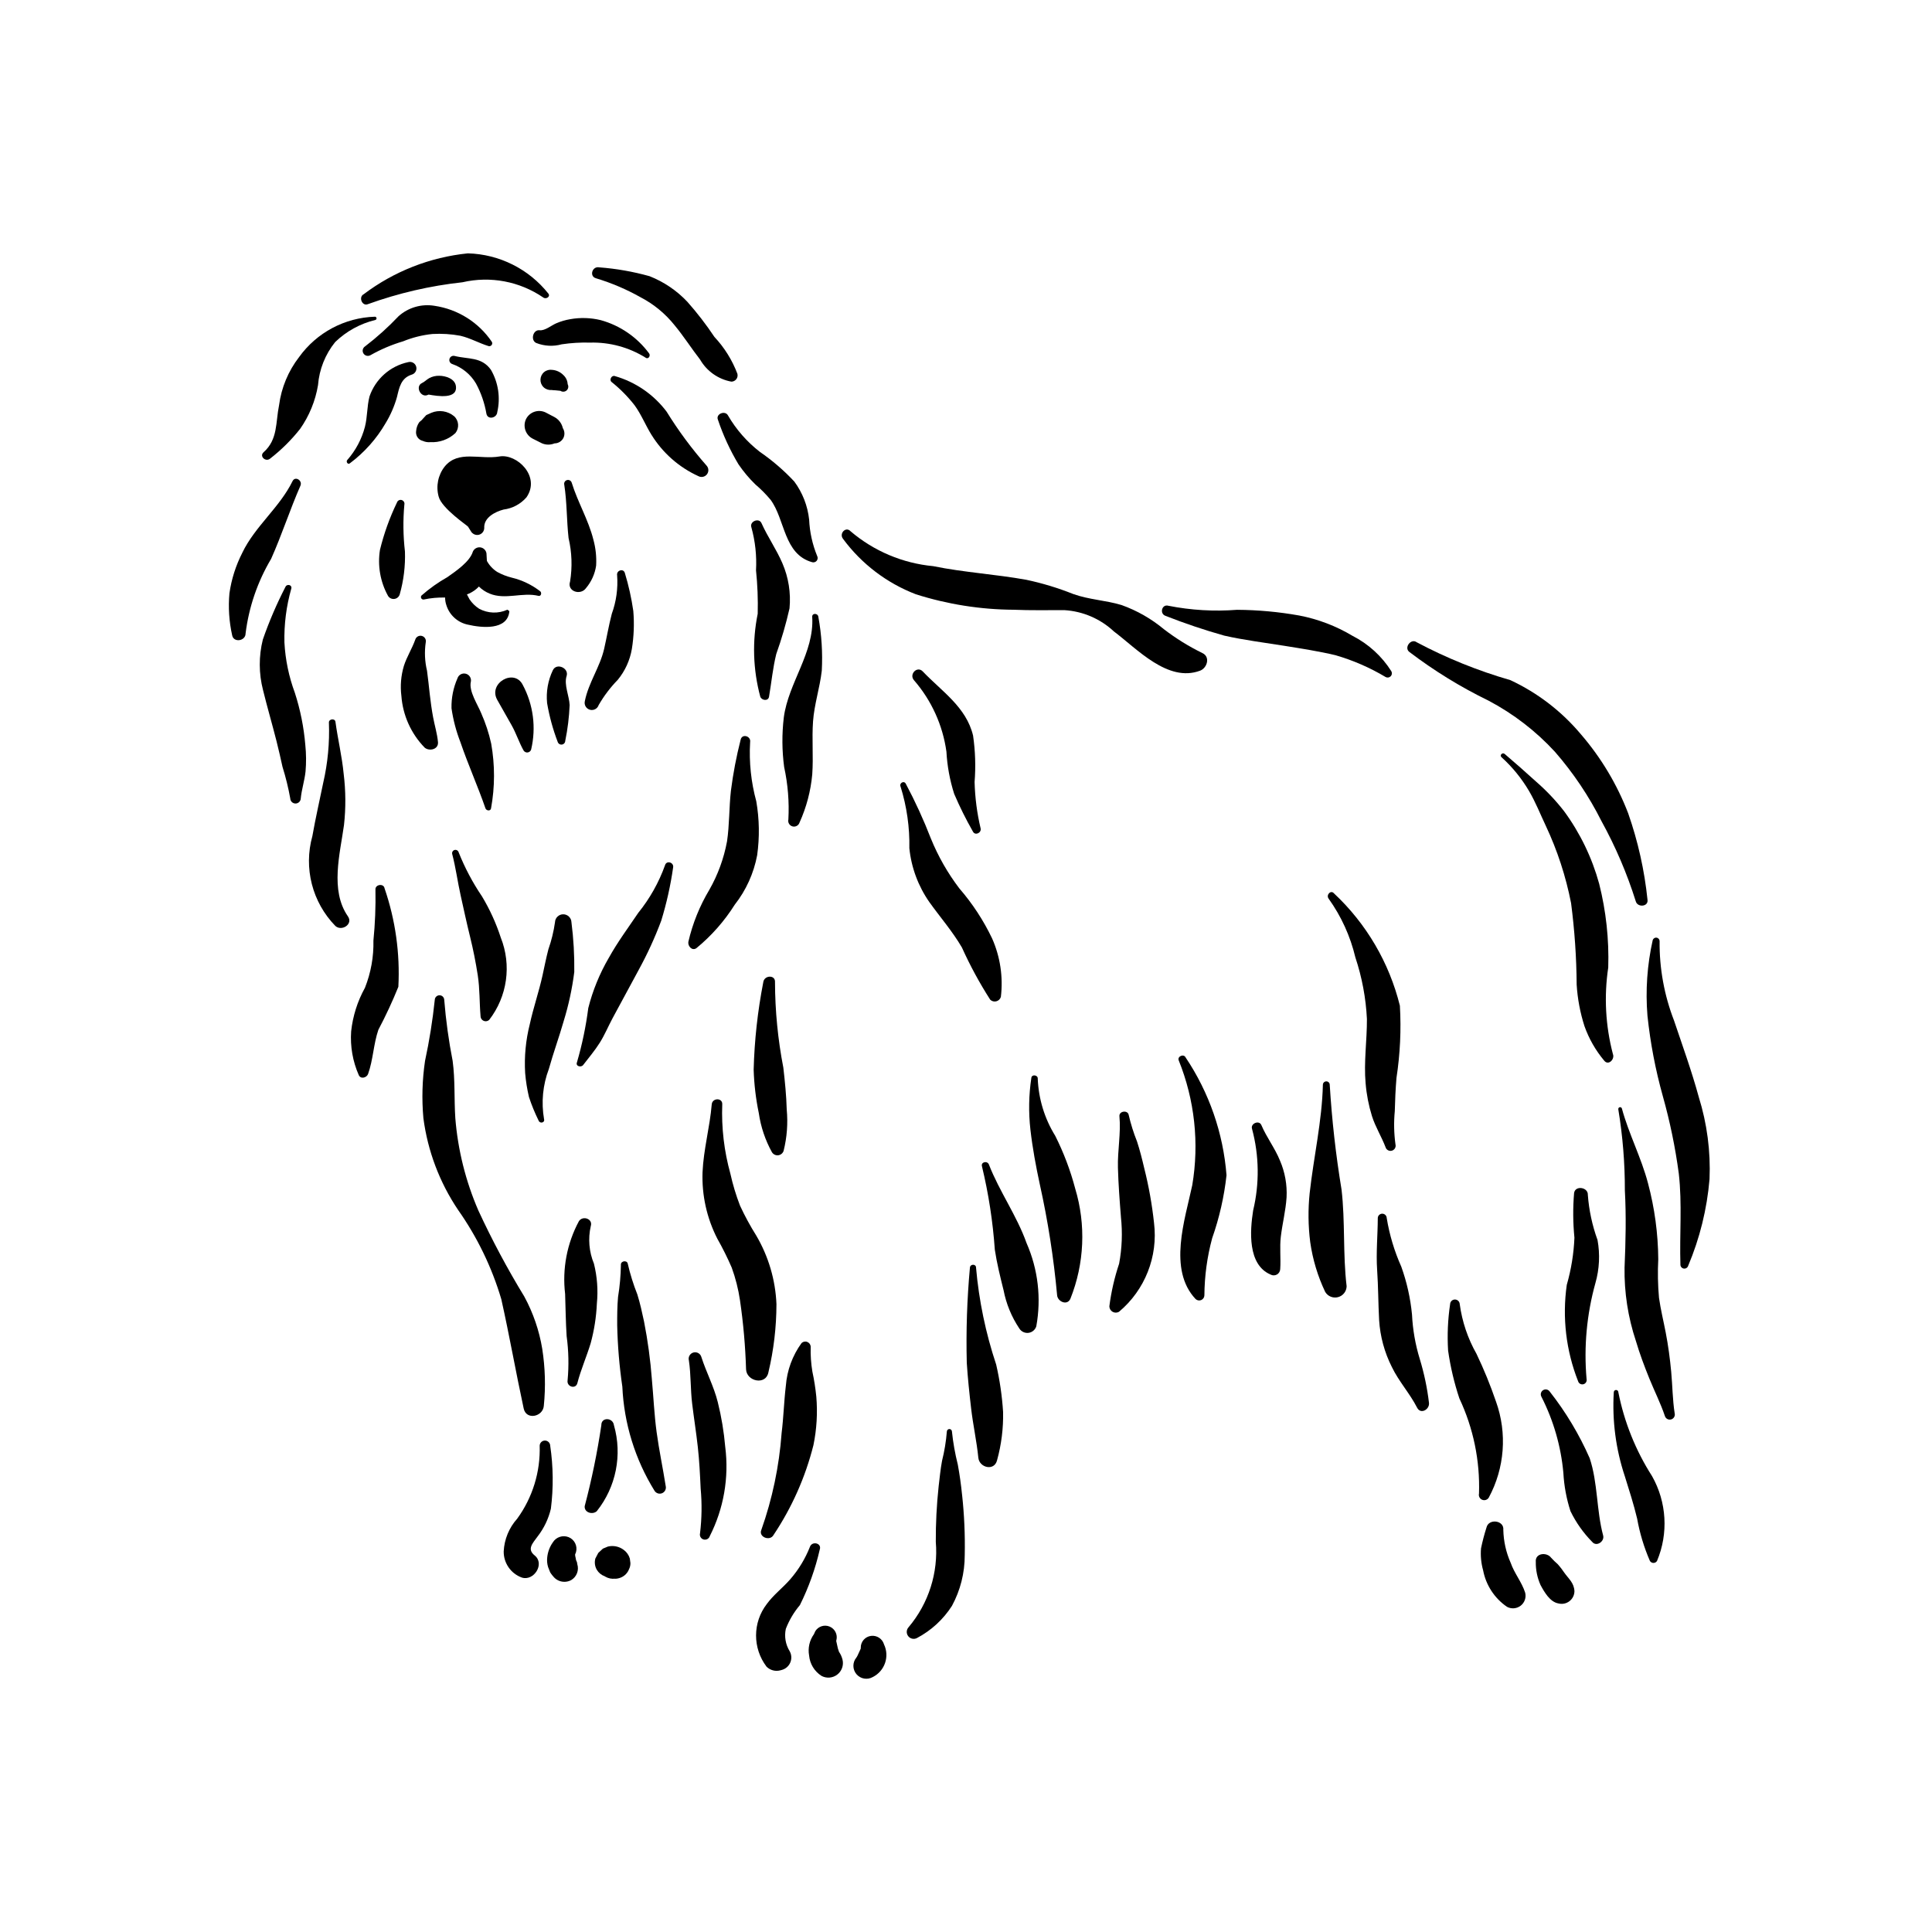 <?xml version="1.0" encoding="UTF-8"?>
<!-- Uploaded to: ICON Repo, www.svgrepo.com, Generator: ICON Repo Mixer Tools -->
<svg fill="#000000" width="800px" height="800px" version="1.1" viewBox="144 144 512 512" xmlns="http://www.w3.org/2000/svg">
 <g>
  <path d="m276.36 264.97c-5.176 0.879-10.914-1.734-14.492 2.648v-0.004c-1.781 2.25-2.383 5.215-1.621 7.981 0.77 3.09 7.606 7.695 7.766 7.953l0.891 1.41 0.148 0.191 0.082 0.102 0.016-0.016c0.535 0.523 1.328 0.68 2.023 0.395 0.691-0.285 1.145-0.953 1.156-1.703-0.16-2.75 2.879-4.309 5.125-4.891 2.348-0.297 4.504-1.445 6.062-3.231 3.836-5.539-2.519-11.625-7.156-10.836z"/>
  <path d="m287.18 300.71c-2.242-1.738-4.828-2.981-7.586-3.637-1.348-0.336-2.644-0.844-3.856-1.52-1.129-0.73-2.059-1.727-2.707-2.902l-0.113-2.039h-0.004c-0.145-0.824-0.809-1.453-1.637-1.555-0.828-0.098-1.625 0.355-1.961 1.121-0.805 2.699-4.535 5.195-6.715 6.742v0.004c-2.473 1.391-4.797 3.043-6.926 4.918-0.152 0.215-0.164 0.496-0.031 0.719 0.133 0.227 0.387 0.352 0.645 0.316 1.863-0.395 3.766-0.57 5.668-0.523 0 0.699 0.113 1.395 0.344 2.055 0.832 2.633 3.035 4.602 5.742 5.141 3.477 0.805 10.496 1.621 10.945-3.594l-0.516-0.387v0.004c-2.406 1.102-5.188 1.004-7.516-0.262-0.996-0.648-1.855-1.492-2.523-2.484l-0.688-1.301 0.57-0.23c0.98-0.441 1.867-1.07 2.602-1.855 0.809 0.801 1.77 1.434 2.82 1.863 4.191 1.742 8.703-0.438 12.957 0.605 0.699 0.18 0.934-0.812 0.484-1.199z"/>
  <path d="m301.25 287c-1.309-5.227-4.168-9.961-5.742-15.09l-0.004-0.004c-0.164-0.527-0.715-0.828-1.246-0.68-0.531 0.145-0.852 0.688-0.723 1.223 0.73 4.637 0.621 9.453 1.141 14.129 0.887 3.781 1.023 7.703 0.402 11.535-0.863 2.633 2.769 3.754 4.199 1.77 1.441-1.703 2.379-3.773 2.703-5.977 0.137-2.328-0.113-4.66-0.73-6.906z"/>
  <path d="m251.16 277.73c0.125-0.535-0.195-1.074-0.723-1.219-0.531-0.148-1.082 0.152-1.246 0.68-1.934 4.008-3.438 8.207-4.496 12.527-0.668 4.195 0.086 8.492 2.141 12.207 0.355 0.574 1.012 0.883 1.676 0.797 0.668-0.086 1.223-0.555 1.418-1.199 1.047-3.691 1.516-7.523 1.387-11.359-0.48-4.129-0.535-8.293-0.156-12.434z"/>
  <path d="m311.83 305.9c-0.488-3.387-1.23-6.734-2.227-10.012-0.336-1.355-2.281-0.762-2.059 0.566 0.258 3.465-0.223 6.945-1.41 10.207-0.805 3.07-1.324 6.188-2.027 9.277-1.109 4.863-4.141 8.949-5.125 13.895v0.004c-0.223 0.992 0.375 1.984 1.355 2.254 0.98 0.27 2-0.281 2.316-1.246 1.402-2.434 3.109-4.684 5.07-6.695 1.93-2.352 3.211-5.164 3.723-8.16 0.539-3.336 0.668-6.723 0.383-10.09z"/>
  <path d="m339.42 243.06c-1.371-3.625-3.438-6.941-6.09-9.77-2.176-3.269-4.574-6.383-7.18-9.32-2.797-2.969-6.215-5.281-10.012-6.777-4.359-1.219-8.828-2.004-13.344-2.344-1.883-0.367-2.707 2.438-0.805 2.906v0.004c4.102 1.238 8.055 2.926 11.789 5.031 3.477 1.812 6.539 4.332 8.984 7.394 2.418 2.91 4.449 6.125 6.769 9.109 1.773 3.07 4.809 5.211 8.297 5.848 0.512-0.008 0.992-0.246 1.305-0.656 0.309-0.406 0.414-0.934 0.285-1.426z"/>
  <path d="m360.55 291.33c-1.254-3.066-1.973-6.328-2.121-9.637-0.395-3.648-1.75-7.125-3.93-10.078-2.746-2.941-5.805-5.578-9.121-7.859-3.41-2.641-6.281-5.918-8.449-9.648-0.75-1.438-3.316-0.422-2.672 1.125 1.383 4.117 3.207 8.07 5.434 11.797 1.312 1.93 2.816 3.723 4.488 5.348 1.461 1.242 2.812 2.606 4.039 4.078 3.887 5.273 3.445 14.438 11.043 16.543 0.445 0.113 0.91-0.051 1.191-0.41 0.277-0.363 0.316-0.855 0.098-1.258z"/>
  <path d="m351.34 293.26c-1.594-3.711-3.91-6.977-5.543-10.637-0.672-1.5-3.223-0.43-2.672 1.125 1.027 3.711 1.438 7.562 1.227 11.402 0.398 3.82 0.547 7.664 0.449 11.504-1.484 7.277-1.25 14.801 0.68 21.973 0.359 1.008 2.109 1.277 2.324 0 0.641-3.777 0.992-7.578 1.914-11.309 1.414-3.957 2.586-7.992 3.512-12.09 0.391-4.086-0.262-8.203-1.891-11.969z"/>
  <path d="m221.53 271.5c-3.398 6.969-9.961 11.977-13.324 19.004h0.004c-1.719 3.359-2.867 6.977-3.406 10.711-0.34 3.731-0.094 7.492 0.723 11.148 0.387 2.031 3.562 1.523 3.555-0.48 0.863-6.984 3.168-13.719 6.762-19.77 2.848-6.363 4.981-13.031 7.773-19.395 0.609-1.398-1.395-2.633-2.086-1.219z"/>
  <path d="m224.91 341.41c-0.391-4.699-1.324-9.34-2.777-13.828-1.586-4.277-2.516-8.773-2.758-13.332-0.109-4.812 0.5-9.613 1.816-14.246 0.305-1.031-1.18-1.371-1.566-0.434-2.312 4.488-4.305 9.137-5.965 13.902-1.109 4.41-1.09 9.023 0.051 13.426 1.109 4.523 2.426 9 3.57 13.516 0.582 2.277 1.09 4.582 1.602 6.879l0.004-0.004c0.852 2.727 1.531 5.5 2.035 8.312 0.027 0.746 0.641 1.336 1.391 1.336s1.363-0.59 1.391-1.336c0.234-2.406 1.008-4.719 1.262-7.113l0.004-0.004c0.203-2.356 0.184-4.723-0.059-7.074z"/>
  <path d="m236.2 386.84c-4.789-6.875-2.082-16.621-1.035-24.223 0.496-4.492 0.469-9.027-0.086-13.512-0.449-4.695-1.551-9.191-2.184-13.832-0.133-0.977-1.812-0.754-1.73 0.234v-0.004c0.203 5.367-0.305 10.734-1.512 15.965-0.957 4.703-2.043 9.371-2.871 14.105-2.363 8.461-0.035 17.543 6.106 23.828 1.688 1.488 4.766-0.488 3.312-2.562z"/>
  <path d="m260.07 340.67c-0.203-2.242-0.887-4.406-1.297-6.617-0.375-2.027-0.645-4.031-0.883-6.082-0.242-2.082-0.434-4.156-0.727-6.231v0.004c-0.59-2.453-0.703-4.992-0.34-7.484 0.188-0.758-0.262-1.523-1.016-1.73-0.75-0.207-1.527 0.223-1.754 0.965-0.844 2.391-2.254 4.555-3.023 6.984-0.766 2.57-0.992 5.273-0.66 7.938 0.379 5.156 2.566 10.016 6.176 13.715 1.223 1.035 3.699 0.484 3.523-1.461z"/>
  <path d="m274.17 341.06c-0.609-2.766-1.496-5.461-2.644-8.051-0.906-2.234-3.289-5.801-2.758-8.27v0.004c0.227-0.961-0.348-1.93-1.297-2.191-0.953-0.262-1.941 0.273-2.238 1.215-1.102 2.496-1.641 5.203-1.578 7.93 0.441 3.074 1.234 6.086 2.359 8.98 2.016 5.918 4.602 11.645 6.641 17.547 0.223 0.641 1.344 0.805 1.477 0 1.035-5.672 1.047-11.488 0.039-17.164z"/>
  <path d="m245.91 379.41c-0.215-1.363-2.5-1.051-2.414 0.332 0.09 4.512-0.09 9.027-0.535 13.52 0.098 4.281-0.668 8.535-2.246 12.516-1.98 3.566-3.219 7.492-3.656 11.547-0.277 3.977 0.418 7.961 2.027 11.605 0.535 1.137 2.106 0.668 2.461-0.32 1.348-3.762 1.422-7.902 2.727-11.707 1.957-3.707 3.727-7.508 5.297-11.395 0.461-8.852-0.781-17.711-3.66-26.098z"/>
  <path d="m349.77 489.64c-0.262-6.43-2.109-12.695-5.375-18.238-1.594-2.539-3.023-5.176-4.281-7.894-1.062-2.75-1.914-5.574-2.551-8.453-1.664-5.981-2.391-12.18-2.16-18.383 0.117-1.797-2.637-1.77-2.785 0-0.504 6.047-2.168 11.891-2.438 17.988-0.211 6.109 1.137 12.172 3.922 17.609 1.406 2.481 2.676 5.031 3.809 7.648 1.02 2.805 1.754 5.707 2.191 8.656 0.891 6.07 1.426 12.184 1.613 18.316 0.141 3.223 5.262 4.301 5.922 0.801 1.406-5.914 2.121-11.973 2.133-18.051z"/>
  <path d="m360.33 514.12c-0.223-2.231-0.57-4.445-1.043-6.637-0.359-2.168-0.508-4.367-0.445-6.562-0.016-0.566-0.359-1.07-0.883-1.285-0.523-0.219-1.125-0.105-1.535 0.285-2.41 3.312-3.852 7.231-4.164 11.316-0.504 4.195-0.605 8.426-1.133 12.617h0.004c-0.645 8.738-2.453 17.348-5.375 25.605-0.781 1.863 2.254 3.055 3.223 1.359v-0.004c4.871-7.281 8.457-15.348 10.594-23.848 0.867-4.223 1.121-8.551 0.758-12.848z"/>
  <path d="m416.06 473.46c-2.598-7.316-7.195-13.66-9.984-20.84-0.434-1.117-2.223-0.68-1.832 0.504h-0.004c1.742 7.246 2.879 14.625 3.398 22.059 0.539 3.594 1.43 7.164 2.305 10.688h0.004c0.699 3.644 2.121 7.113 4.188 10.199 0.52 0.824 1.469 1.273 2.434 1.148 0.969-0.129 1.77-0.805 2.059-1.734 1.359-7.434 0.465-15.102-2.566-22.023z"/>
  <path d="m409.83 518.22c-0.266-4.246-0.879-8.461-1.836-12.605-2.773-8.316-4.566-16.926-5.332-25.66 0.031-1.047-1.57-1.039-1.625 0-0.766 8.375-1.043 16.785-0.832 25.191 0.258 4.031 0.684 8.062 1.148 12.066 0.504 4.379 1.48 8.727 1.914 13.098 0.266 2.66 4.246 3.641 4.965 0.672v0.004c1.148-4.156 1.684-8.457 1.598-12.766z"/>
  <path d="m398.95 540.06c-0.262-2.625-0.641-5.305-1.117-7.906-0.73-2.891-1.254-5.832-1.562-8.801-0.012-0.359-0.309-0.645-0.672-0.645-0.359 0-0.656 0.285-0.672 0.645-0.211 2.633-0.641 5.238-1.281 7.797-0.422 2.242-0.629 4.559-0.906 6.82v0.004c-0.52 4.856-0.77 9.734-0.746 14.617 0.688 8.195-1.898 16.332-7.199 22.621-0.621 0.66-0.668 1.668-0.117 2.383s1.539 0.926 2.332 0.496c3.773-1.992 6.965-4.926 9.266-8.52 2.234-4.125 3.398-8.746 3.387-13.438 0.113-5.367-0.125-10.738-0.711-16.074z"/>
  <path d="m500.87 484.86c-1.02-8.473-0.352-17.148-1.352-25.652h-0.004c-1.512-9.184-2.555-18.441-3.121-27.73 0-0.5-0.406-0.906-0.906-0.906-0.504 0-0.91 0.406-0.91 0.906-0.23 9.652-2.445 19.133-3.504 28.727-0.445 4.309-0.398 8.652 0.145 12.949 0.648 4.59 1.992 9.055 3.984 13.242 0.707 1.16 2.094 1.711 3.406 1.355 1.312-0.352 2.234-1.531 2.262-2.891z"/>
  <path d="m522.69 515.73c-0.469-3.934-1.285-7.812-2.441-11.602-1.172-3.82-1.863-7.777-2.055-11.773-0.418-4.328-1.371-8.59-2.84-12.68-1.836-4.109-3.133-8.441-3.859-12.883-0.02-0.641-0.543-1.148-1.184-1.148s-1.164 0.508-1.184 1.148c-0.012 4.562-0.484 9.195-0.172 13.746 0.301 4.434 0.289 8.875 0.527 13.312 0.27 4.324 1.418 8.547 3.371 12.414 1.855 3.848 4.777 7.027 6.695 10.789 0.961 1.887 3.383 0.438 3.141-1.324z"/>
  <path d="m540.45 515.42c-1.473-4.312-3.195-8.531-5.164-12.641-2.305-4.066-3.812-8.535-4.441-13.168-0.027-0.684-0.59-1.227-1.277-1.227-0.684 0-1.246 0.543-1.273 1.227-0.605 4.066-0.785 8.188-0.535 12.293 0.613 4.309 1.613 8.559 2.988 12.688 3.707 7.875 5.492 16.516 5.203 25.215-0.164 0.68 0.188 1.375 0.828 1.645 0.641 0.27 1.383 0.035 1.754-0.555 4.227-7.832 4.926-17.098 1.918-25.477z"/>
  <path d="m462.65 317.07c-3.602-1.758-7.016-3.875-10.195-6.316-3.34-2.781-7.144-4.953-11.238-6.414-4.231-1.281-8.633-1.41-12.848-2.938-4.016-1.602-8.164-2.859-12.395-3.754-8.191-1.477-16.492-1.945-24.664-3.613h0.004c-8.082-0.758-15.73-3.984-21.906-9.246-1.254-1.371-3.109 0.609-2 2h-0.004c4.902 6.644 11.609 11.746 19.32 14.703 8.383 2.66 17.121 4.043 25.918 4.098 4.473 0.191 8.922 0.094 13.395 0.102 4.91 0.289 9.566 2.285 13.156 5.644 6.152 4.625 14.309 13.602 22.848 10.398 1.84-0.684 2.785-3.637 0.609-4.664z"/>
  <path d="m512.73 321.9c-2.523-4-6.082-7.246-10.297-9.395-4.356-2.606-9.137-4.43-14.121-5.387-5.441-0.973-10.953-1.477-16.48-1.512-6.086 0.473-12.211 0.113-18.199-1.074-1.73-0.504-2.426 2.117-0.738 2.684 5.082 2 10.266 3.746 15.527 5.227 5.266 1.195 10.57 1.84 15.895 2.695 4.57 0.738 9.152 1.438 13.66 2.512l-0.004 0.004c4.641 1.348 9.09 3.289 13.234 5.766 0.438 0.238 0.977 0.16 1.328-0.191 0.352-0.348 0.434-0.891 0.195-1.328z"/>
  <path d="m580.61 382.48c-0.805-7.82-2.527-15.523-5.125-22.945-2.934-7.644-7.164-14.719-12.508-20.918-5.113-6.102-11.5-11.012-18.715-14.375-8.605-2.481-16.93-5.848-24.84-10.047-1.469-1.086-3.394 1.383-1.969 2.551v-0.004c6.562 4.996 13.605 9.328 21.02 12.934 6.598 3.484 12.555 8.07 17.605 13.559 4.867 5.59 9.016 11.77 12.34 18.391 3.731 6.769 6.777 13.898 9.094 21.277 0.484 1.621 3.336 1.41 3.098-0.422z"/>
  <path d="m287.7 501.46c-0.797-4.852-2.406-9.535-4.754-13.859-4.496-7.371-8.562-14.996-12.188-22.836-3.359-7.762-5.418-16.02-6.094-24.449-0.332-5.051-0.027-10.137-0.707-15.156v-0.004c-1.047-5.352-1.793-10.758-2.231-16.195-0.027-0.672-0.578-1.203-1.25-1.203-0.676 0-1.227 0.531-1.254 1.203-0.57 5.441-1.434 10.848-2.586 16.195-0.742 5.019-0.887 10.105-0.434 15.16 1.141 8.719 4.293 17.051 9.207 24.344 5.074 7.207 8.938 15.191 11.441 23.641 2.156 9.621 3.852 19.352 5.934 28.98 0.684 3.152 5.109 2.176 5.332-0.723v0.004c0.508-5.031 0.367-10.105-0.418-15.102z"/>
  <path d="m301.4 478.88c-1.301-3.148-1.594-6.621-0.84-9.945 0.629-1.93-2.098-2.871-3.137-1.324-3.172 5.906-4.453 12.645-3.66 19.305 0.125 3.719 0.16 7.484 0.402 11.191 0.531 3.883 0.613 7.816 0.25 11.719-0.277 1.672 2.152 2.426 2.594 0.715 0.922-3.578 2.457-7.031 3.527-10.578 0.934-3.434 1.484-6.953 1.641-10.508 0.348-3.543 0.086-7.121-0.777-10.574z"/>
  <path d="m320.42 537.82c-0.75-4.769-1.758-9.504-2.41-14.293-0.629-4.637-0.828-9.324-1.258-13.98l0.004 0.004c-0.391-5.141-1.082-10.25-2.074-15.309-0.512-2.406-1.051-4.863-1.785-7.215-1.047-2.637-1.895-5.348-2.531-8.109-0.16-1.031-1.883-0.789-1.824 0.246h0.004c-0.043 2.867-0.297 5.727-0.762 8.559-0.219 2.477-0.23 5-0.223 7.484 0.121 5.445 0.574 10.879 1.363 16.266 0.441 9.777 3.379 19.277 8.531 27.598 0.426 0.68 1.277 0.945 2.016 0.637 0.734-0.312 1.137-1.109 0.949-1.887z"/>
  <path d="m336.2 527.5c-0.344-4.023-1.008-8.016-1.984-11.934-1.043-4.172-3.043-7.883-4.344-11.938-0.25-0.914-1.195-1.449-2.109-1.199-0.914 0.254-1.453 1.199-1.199 2.113 0.559 3.746 0.402 7.652 0.863 11.43 0.465 3.848 1.082 7.672 1.504 11.523 0.402 3.641 0.582 7.324 0.75 10.984v0.004c0.367 3.953 0.309 7.934-0.168 11.875-0.176 0.711 0.246 1.43 0.949 1.621 0.703 0.195 1.434-0.207 1.645-0.906 3.688-7.273 5.113-15.484 4.094-23.578z"/>
  <path d="m428.93 458.95c-1.273-4.82-3.043-9.492-5.281-13.945-2.828-4.57-4.426-9.801-4.637-15.172 0.059-0.949-1.547-1.191-1.688-0.23-0.688 4.551-0.77 9.176-0.254 13.75 0.555 4.879 1.461 9.738 2.496 14.535v-0.004c2.148 9.688 3.68 19.504 4.582 29.387 0.145 1.656 2.644 2.809 3.5 0.949l0.004-0.004c3.731-9.328 4.184-19.648 1.277-29.266z"/>
  <path d="m449.83 468.1c-0.527-4.902-1.395-9.758-2.602-14.539-0.559-2.391-1.152-4.742-1.914-7.078-0.91-2.269-1.645-4.609-2.195-6.996-0.227-1.379-2.594-1.074-2.461 0.332 0.43 4.457-0.52 9.117-0.395 13.633 0.121 4.371 0.449 8.723 0.797 13.082h-0.004c0.445 4.121 0.285 8.285-0.48 12.359-1.227 3.672-2.094 7.449-2.586 11.285 0.008 0.605 0.332 1.16 0.855 1.461 0.523 0.301 1.168 0.301 1.691 0.004 6.887-5.766 10.387-14.629 9.293-23.543z"/>
  <path d="m458.19 424.22c-0.484-1.008-2.215-0.297-1.824 0.77 4.238 10.496 5.481 21.961 3.59 33.121-1.934 9.098-6.469 22.348 0.883 30.145 0.395 0.379 0.977 0.484 1.484 0.277 0.504-0.211 0.84-0.699 0.852-1.246 0.035-5.117 0.727-10.211 2.062-15.152 1.898-5.398 3.176-10.996 3.801-16.684-0.867-11.172-4.606-21.926-10.848-31.23z"/>
  <path d="m483.2 451.55c-1.355-3.324-3.539-6.125-4.93-9.402-0.59-1.395-2.969-0.398-2.457 1.035h-0.004c1.891 7.059 1.988 14.48 0.289 21.586-0.844 5.34-1.531 14.391 4.625 17.004 0.523 0.289 1.16 0.281 1.684-0.016 0.52-0.297 0.844-0.844 0.863-1.445 0.191-2.863-0.18-5.723 0.16-8.59 0.414-3.481 1.293-6.879 1.523-10.395v0.004c0.176-3.352-0.426-6.699-1.754-9.781z"/>
  <path d="m548.19 566.09c-0.895-2.828-2.879-5.125-3.852-7.953h-0.004c-1.215-2.746-1.875-5.707-1.941-8.707 0.266-2.551-3.906-3.082-4.465-0.605-0.574 1.805-1.055 3.641-1.441 5.496-0.164 1.961 0.023 3.938 0.555 5.832 0.746 3.926 3.016 7.398 6.309 9.66 1.16 0.637 2.586 0.523 3.637-0.281 1.047-0.809 1.52-2.156 1.203-3.441z"/>
  <path d="m558.51 560.71c-0.508-0.762-1.07-1.488-1.68-2.172-0.625-0.539-1.215-1.113-1.766-1.719-1.129-1.539-4.285-1.289-4.062 1.102v-0.004c-0.035 2.113 0.395 4.203 1.254 6.133 1.016 1.879 2.508 4.5 4.754 4.879h0.004c1.004 0.258 2.07 0.039 2.894-0.59 0.824-0.625 1.316-1.598 1.336-2.637-0.102-2.262-1.547-3.289-2.734-4.992z"/>
  <path d="m568.85 550.92c-1.793-6.664-1.387-13.957-3.57-20.492v0.004c-2.769-6.293-6.316-12.215-10.562-17.621-0.375-0.586-1.148-0.773-1.75-0.422-0.602 0.352-0.82 1.117-0.492 1.73 3.211 6.297 5.191 13.148 5.832 20.188 0.184 3.457 0.816 6.875 1.883 10.168 1.465 3.008 3.406 5.758 5.754 8.141 1.145 1.402 3.332-0.125 2.906-1.695z"/>
  <path d="m594.2 434.75c-1.875-6.875-4.285-13.52-6.555-20.266v-0.004c-2.606-6.723-3.91-13.883-3.832-21.094-0.016-0.453-0.355-0.836-0.809-0.895-0.453-0.062-0.883 0.215-1.016 0.648-1.473 6.57-1.941 13.324-1.395 20.031 0.758 7.207 2.121 14.34 4.07 21.316 1.891 6.727 3.305 13.574 4.231 20.496 0.926 8.09 0.18 16.105 0.434 24.195 0.016 0.512 0.402 0.938 0.91 1.008 0.508 0.066 0.988-0.242 1.141-0.73 3.086-7.312 4.996-15.066 5.664-22.973 0.309-7.356-0.652-14.707-2.844-21.734z"/>
  <path d="m587.8 518.51c-0.559-3.578-0.574-7.34-0.914-10.969-0.324-3.469-0.785-6.934-1.445-10.355-0.594-3.09-1.348-6.144-1.793-9.27-0.301-3.394-0.367-6.801-0.191-10.203-0.051-6.801-0.965-13.566-2.719-20.137-1.777-6.793-5.098-13.07-6.926-19.832-0.082-0.246-0.344-0.387-0.594-0.316-0.25 0.07-0.402 0.324-0.348 0.578 1.172 7.086 1.75 14.262 1.734 21.445 0.371 6.812 0.215 13.598-0.078 20.406l-0.004 0.004c-0.105 6.621 0.91 13.219 3.004 19.504 1.008 3.402 2.25 6.715 3.582 10 1.324 3.269 2.977 6.535 4.09 9.859h0.004c0.195 0.719 0.938 1.137 1.656 0.941 0.715-0.195 1.137-0.938 0.941-1.656z"/>
  <path d="m581.81 535.19c-4.336-6.785-7.367-14.324-8.93-22.227 0-0.336-0.273-0.605-0.605-0.605-0.336 0-0.605 0.27-0.605 0.605-0.453 7.547 0.543 15.117 2.934 22.293 1.164 3.723 2.34 7.379 3.25 11.176 0.688 3.863 1.824 7.633 3.391 11.234 0.199 0.328 0.559 0.527 0.941 0.527 0.387 0 0.742-0.199 0.941-0.527 3.062-7.293 2.574-15.59-1.316-22.477z"/>
  <path d="m344.43 356.38c-1.395-5.106-1.949-10.406-1.641-15.691 0.289-1.621-2.117-2.34-2.504-0.691-1.137 4.453-2 8.973-2.582 13.531-0.504 4.477-0.375 9.043-1.039 13.492h-0.004c-0.836 4.496-2.418 8.82-4.684 12.793-2.562 4.281-4.438 8.941-5.559 13.805-0.164 1.109 0.98 2.469 2.144 1.652v-0.004c3.984-3.269 7.41-7.156 10.156-11.516 3.004-3.828 5.039-8.32 5.938-13.102 0.664-4.738 0.59-9.551-0.227-14.27z"/>
  <path d="m320.23 373.32c-1.637 4.562-4.031 8.816-7.078 12.586-2.656 3.938-5.508 7.769-7.809 11.93h-0.004c-2.426 4.16-4.258 8.641-5.438 13.309-0.625 4.867-1.625 9.68-3.004 14.391-0.418 1.035 1.094 1.43 1.652 0.699 1.496-1.957 3.094-3.824 4.406-5.914 1.297-2.062 2.223-4.32 3.371-6.461 2.309-4.312 4.648-8.609 6.981-12.914v-0.004c2.281-4.168 4.262-8.492 5.926-12.945 1.414-4.606 2.465-9.316 3.148-14.086 0.273-1.391-1.781-1.992-2.152-0.59z"/>
  <path d="m276.71 392.47c-1.242-3.82-2.914-7.484-4.984-10.926-2.484-3.668-4.559-7.594-6.195-11.711-0.145-0.449-0.617-0.699-1.074-0.574-0.453 0.125-0.727 0.582-0.625 1.043 0.949 3.621 1.434 7.363 2.25 11.02 0.816 3.656 1.594 7.312 2.496 10.949 0.828 3.344 1.5 6.766 2.031 10.168 0.562 3.617 0.43 7.254 0.746 10.891l-0.004 0.004c0.02 0.531 0.348 1.004 0.84 1.207 0.492 0.207 1.055 0.105 1.449-0.258 4.809-6.215 5.977-14.508 3.07-21.812z"/>
  <path d="m282.54 325.51c-2.25-4.481-9.25-0.48-6.769 3.957l3.816 6.738c1.223 2.164 1.957 4.523 3.172 6.695h0.004c0.23 0.367 0.648 0.562 1.078 0.508 0.426-0.055 0.785-0.355 0.914-0.766 1.375-5.789 0.586-11.883-2.215-17.133z"/>
  <path d="m294.96 330.86c-0.105-2.434-1.543-5.402-0.805-7.703 0.684-2.117-2.672-3.602-3.644-1.535h-0.004c-1.293 2.711-1.82 5.727-1.52 8.715 0.598 3.5 1.535 6.938 2.801 10.254 0.145 0.484 0.621 0.793 1.121 0.727 0.504-0.066 0.879-0.492 0.891-0.996 0.637-3.117 1.027-6.281 1.16-9.461z"/>
  <path d="m243.36 227.93c-7.996 0.25-15.422 4.199-20.094 10.691-2.867 3.707-4.699 8.109-5.309 12.754-0.945 4.582-0.27 9.07-4.106 12.477-1.184 1.051 0.52 2.648 1.707 1.707 2.969-2.301 5.644-4.949 7.973-7.894 2.426-3.461 4.051-7.422 4.746-11.594 0.328-4.18 1.91-8.16 4.547-11.422 2.965-2.867 6.644-4.887 10.652-5.856 0.207-0.062 0.34-0.266 0.309-0.48-0.027-0.215-0.207-0.379-0.426-0.383z"/>
  <path d="m274.35 234.6c-3.512-5.195-9.051-8.668-15.254-9.566-3.414-0.555-6.894 0.461-9.473 2.766-2.738 2.891-5.699 5.559-8.859 7.981-0.633 0.391-0.84 1.215-0.465 1.855s1.195 0.867 1.848 0.508c2.742-1.555 5.652-2.793 8.68-3.691 2.484-1.012 5.098-1.668 7.769-1.941 2.473-0.145 4.957 0.012 7.391 0.465 2.644 0.613 4.938 1.957 7.5 2.746v0.004c0.297 0.07 0.613-0.039 0.797-0.281 0.188-0.246 0.215-0.574 0.066-0.844z"/>
  <path d="m289.32 221.8c-5.188-6.527-12.996-10.43-21.332-10.66-10.023 1.02-19.574 4.769-27.613 10.84-1.426 0.727-0.414 3.254 1.109 2.629 8.098-2.926 16.516-4.875 25.074-5.805 7.387-1.711 15.156-0.246 21.414 4.039 0.688 0.531 1.988-0.18 1.348-1.043z"/>
  <path d="m316 237.63c-3.168-4.281-7.68-7.379-12.812-8.793-2.637-0.641-5.379-0.73-8.051-0.254-1.305 0.219-2.582 0.594-3.797 1.125-1.211 0.531-2.969 1.984-4.328 1.812-1.762-0.227-2.492 2.644-0.914 3.371h0.004c2.152 0.848 4.523 0.973 6.75 0.355 2.492-0.371 5.016-0.523 7.531-0.453 5.191-0.141 10.312 1.25 14.719 4 0.738 0.527 1.387-0.562 0.898-1.164z"/>
  <path d="m331.23 267.37c-3.918-4.453-7.453-9.227-10.57-14.273-3.418-4.547-8.227-7.856-13.691-9.426-0.852-0.336-1.594 0.973-0.906 1.551 2.277 1.816 4.332 3.894 6.117 6.191 1.762 2.418 2.902 5.305 4.484 7.848h0.004c2.965 4.781 7.277 8.578 12.391 10.914 0.777 0.426 1.746 0.227 2.285-0.473 0.543-0.699 0.492-1.691-0.113-2.332z"/>
  <path d="m252.19 239.97c-4.789 1.012-8.688 4.469-10.27 9.098-0.68 2.629-0.539 5.434-1.211 8.051-0.852 3.258-2.457 6.269-4.684 8.793-0.387 0.445 0.137 1.285 0.676 0.883 3.856-2.879 7.09-6.508 9.5-10.672 1.309-2.152 2.316-4.477 3-6.902 0.605-2.531 1.062-5.031 3.898-5.934 0.914-0.254 1.453-1.199 1.199-2.113-0.25-0.918-1.195-1.453-2.109-1.203z"/>
  <path d="m274.1 242c-2.496-3.492-5.984-2.746-9.652-3.676-0.586-0.137-1.172 0.215-1.332 0.789-0.156 0.578 0.168 1.18 0.738 1.359 2.644 0.922 4.875 2.754 6.293 5.168 1.348 2.496 2.277 5.195 2.758 7.992 0.332 1.715 2.75 1.156 2.871-0.391 0.887-3.824 0.289-7.844-1.676-11.242z"/>
  <path d="m360.87 307.47c-0.113-1.012-1.691-1.062-1.625 0 0.594 9.504-6.332 17.453-7.531 26.676v0.004c-0.52 4.359-0.488 8.773 0.094 13.129 0.992 4.562 1.371 9.238 1.117 13.902-0.184 0.801 0.297 1.602 1.086 1.82 0.793 0.219 1.613-0.227 1.867-1.004 1.832-4.043 2.973-8.363 3.375-12.781 0.332-4.688-0.129-9.383 0.211-14.07 0.328-4.512 1.805-8.902 2.316-13.41v0.004c0.254-4.777-0.051-9.566-0.91-14.27z"/>
  <path d="m406.93 392.72c-2.285-4.793-5.203-9.254-8.68-13.266-3.098-4.062-5.637-8.52-7.562-13.25-1.93-4.973-4.152-9.828-6.66-14.535-0.496-0.898-1.793-0.109-1.363 0.797 1.645 5.281 2.43 10.797 2.324 16.328 0.523 5.137 2.352 10.055 5.309 14.285 2.871 4.008 6.117 7.734 8.613 12.004 2.16 4.789 4.668 9.414 7.504 13.84 0.426 0.422 1.047 0.586 1.625 0.43 0.582-0.152 1.039-0.602 1.203-1.18 0.629-5.266-0.172-10.602-2.312-15.453z"/>
  <path d="m514.08 429.66c0.969-6.324 1.273-12.73 0.906-19.121-2.816-11.41-8.883-21.758-17.465-29.785-0.828-1-2.18 0.418-1.41 1.41h-0.004c3.344 4.676 5.75 9.957 7.078 15.551 1.758 5.281 2.789 10.773 3.062 16.332 0.031 5.711-0.859 11.379-0.344 17.09h0.004c0.242 2.941 0.809 5.848 1.684 8.664 0.914 2.871 2.512 5.402 3.582 8.188 0.199 0.727 0.953 1.156 1.684 0.953s1.156-0.957 0.953-1.688c-0.398-2.902-0.461-5.844-0.18-8.766 0.07-2.938 0.207-5.887 0.449-8.828z"/>
  <path d="m264.34 254.3c-1.688-1.398-4.008-1.75-6.031-0.906l-1.336 0.605-1.027 1.109-0.109 0.156-0.695 0.578c-0.5 0.695-0.801 1.52-0.863 2.379-0.195 1.211 0.59 2.367 1.789 2.629 0.57 0.258 1.191 0.371 1.812 0.332l0.094-0.012c2.484 0.16 4.918-0.715 6.731-2.418 1.066-1.352 0.906-3.297-0.363-4.453z"/>
  <path d="m293.15 257.45c-0.281-1.234-1.074-2.289-2.18-2.902l-2.418-1.262c-1.93-0.906-4.231-0.102-5.172 1.812-0.883 1.93-0.082 4.215 1.816 5.168l2.434 1.223c1.062 0.453 2.262 0.457 3.324 0.012 1.016 0 1.941-0.578 2.379-1.492 0.379-0.828 0.309-1.793-0.184-2.559z"/>
  <path d="m257.59 248.57-0.309 0.125c-1.832 0.727-3.281-2.316-1.469-3.172 0.707-0.332 1.211-0.898 1.883-1.281v-0.004c0.84-0.461 1.789-0.684 2.742-0.652 1.648 0.012 4.078 0.766 4.371 2.672 0.559 3.629-4.824 2.727-7.219 2.312z"/>
  <path d="m292.52 247.57-1.086-0.109-0.203-0.023-0.605-0.027-0.453-0.059h-0.035c-0.77 0.066-1.523-0.203-2.082-0.734-0.555-0.531-0.855-1.277-0.828-2.043 0.031-0.77 0.387-1.488 0.98-1.977 0.594-0.488 1.371-0.699 2.129-0.578 1.121 0.086 2.172 0.574 2.961 1.375 0.68 0.621 1.09 1.484 1.137 2.402l0.102 0.254c0.18 0.543-0.004 1.141-0.461 1.484s-1.082 0.355-1.555 0.035z"/>
  <path d="m358.65 553.9c-1.234 3.141-2.992 6.047-5.203 8.598-1.988 2.297-4.457 4.125-6.246 6.594-3.762 4.887-3.781 11.684-0.055 16.598 0.961 0.949 2.356 1.32 3.66 0.965l0.453-0.125c0.996-0.293 1.805-1.023 2.195-1.988 0.391-0.961 0.328-2.047-0.18-2.953-1.094-1.773-1.461-3.898-1.02-5.934 0.887-2.289 2.148-4.418 3.731-6.293 2.332-4.691 4.102-9.641 5.266-14.746 0.566-1.656-1.988-2.305-2.602-0.715z"/>
  <path d="m367.28 583.84c-0.184-0.754-0.5-1.465-0.941-2.098l-0.293-0.895-0.449-2.016 0.066-0.203-0.004 0.004c0.363-1.469-0.398-2.981-1.789-3.566-1.395-0.59-3.008-0.074-3.805 1.207l-0.367 0.809c-1.176 1.629-1.637 3.668-1.277 5.644 0.195 2.211 1.41 4.207 3.281 5.402 1.336 0.719 2.973 0.586 4.176-0.34s1.754-2.473 1.402-3.949z"/>
  <path d="m378.27 579.77c-0.441-1.488-1.895-2.438-3.438-2.242-1.551 0.195-2.715 1.512-2.719 3.074l0.004 0.246-0.055 0.145-0.012 0.023-0.516 1.133-0.316 0.68-0.137 0.242-0.133 0.203c-1.059 1.277-1.051 3.125 0.016 4.394 1.066 1.266 2.891 1.59 4.328 0.766 3.188-1.598 4.508-5.449 2.973-8.668z"/>
  <path d="m289.99 543.83c0.699-5.559 0.637-11.184-0.184-16.727-0.027-0.746-0.645-1.34-1.391-1.34-0.75 0-1.363 0.594-1.395 1.34 0.219 6.941-1.879 13.758-5.965 19.375-2.144 2.387-3.406 5.441-3.57 8.652-0.039 3.098 1.887 5.879 4.801 6.938 3.184 1.027 6.18-3.633 3.41-5.856-2.094-1.68-0.582-3.172 0.773-5.031 1.688-2.172 2.887-4.676 3.519-7.352z"/>
  <path d="m296.99 558.54-0.086-0.531c-0.445-1.02-0.523-1.215-0.234-0.59l-0.234-1.086-0.008-0.043-0.016-0.375c0.023-0.414 0.027-0.414 0.012 0.008l0.219-0.586c0.453-1.625-0.383-3.328-1.941-3.969-1.551-0.625-3.324-0.043-4.199 1.379-0.82 1.164-1.328 2.516-1.48 3.93-0.109 0.879-0.031 1.77 0.227 2.617l0.539 1.367c0.168 0.355 1.176 1.574 0.578 0.762 1.059 1.695 3.258 2.269 5.012 1.312 1.441-0.859 2.109-2.594 1.613-4.195z"/>
  <path d="m310.91 557.02c-0.273-0.918-0.84-1.715-1.609-2.281-1.191-0.906-2.727-1.234-4.188-0.891l-1.34 0.555-1.219 1.133-0.785 1.496 0.004-0.004c-0.277 1.008-0.137 2.082 0.391 2.984 0.477 0.797 1.215 1.402 2.09 1.715l0.152 0.102v-0.004c0.793 0.465 1.715 0.652 2.625 0.535l-0.195 0.027h0.004c0.598 0.016 1.195-0.102 1.746-0.344 0.973-0.414 1.734-1.203 2.113-2.191 0.258-0.508 0.383-1.07 0.367-1.641z"/>
  <path d="m306.7 521.7c-0.258-2.066-3.383-2.211-3.34 0-1.07 7.227-2.543 14.387-4.41 21.449-0.156 1.723 2.106 2.34 3.207 1.328 5.109-6.41 6.801-14.895 4.543-22.777z"/>
  <path d="m352.49 438.01c-0.102-3.715-0.473-7.371-0.895-11.059v-0.004c-1.445-7.457-2.188-15.039-2.211-22.637 0.156-2.031-2.856-1.93-3.109 0-1.488 7.637-2.344 15.387-2.547 23.164 0.121 3.879 0.578 7.738 1.367 11.535 0.527 3.633 1.707 7.141 3.484 10.352 0.355 0.57 1.012 0.883 1.68 0.797 0.664-0.09 1.219-0.559 1.414-1.199 0.887-3.578 1.164-7.281 0.816-10.949z"/>
  <path d="m571.43 423.31c-1.957-7.473-2.375-15.266-1.23-22.906 0.234-7.481-0.574-14.957-2.406-22.211-1.898-6.914-5.047-13.426-9.285-19.207-2.219-2.859-4.711-5.488-7.441-7.859-2.711-2.477-5.519-4.934-8.309-7.32-0.582-0.504-1.43 0.324-0.852 0.852 2.875 2.602 5.34 5.625 7.305 8.969 1.723 2.922 2.981 6.137 4.434 9.199 3.07 6.535 5.324 13.426 6.707 20.512 0.934 7.168 1.43 14.383 1.48 21.613 0.234 3.731 0.926 7.422 2.066 10.98 1.184 3.34 2.957 6.441 5.234 9.152 1.121 1.426 2.879-0.402 2.297-1.773z"/>
  <path d="m567.36 472.61c-1.398-3.848-2.262-7.871-2.566-11.953 0.102-2.047-3.348-2.586-3.644-0.492-0.332 3.941-0.301 7.906 0.09 11.844-0.176 4.231-0.859 8.426-2.027 12.496-1.234 8.637-0.195 17.449 3.012 25.566 0.188 0.59 0.812 0.926 1.41 0.762 0.602-0.164 0.965-0.773 0.824-1.379-0.75-8.562 0.047-17.191 2.356-25.473 1.051-3.699 1.238-7.59 0.547-11.371z"/>
  <path d="m295.44 388.4c-0.043-1.172-1.008-2.102-2.18-2.102-1.176 0-2.137 0.93-2.18 2.102-0.344 2.445-0.934 4.852-1.754 7.184-0.594 2.277-1.051 4.621-1.555 6.922-0.957 4.348-2.43 8.566-3.371 12.914-1.07 4.227-1.488 8.59-1.23 12.945 0.18 2.137 0.52 4.258 1.008 6.348 0.707 2.148 1.566 4.25 2.57 6.277 0.352 0.855 1.699 0.555 1.434-0.395-0.777-4.469-0.336-9.062 1.27-13.305 1.18-4.242 2.695-8.375 3.91-12.605h-0.004c1.324-4.273 2.269-8.652 2.832-13.094 0.059-4.41-0.191-8.816-0.75-13.191z"/>
  <path d="m403.87 363.52c-0.953-4.023-1.484-8.137-1.594-12.27 0.324-4.106 0.188-8.238-0.402-12.316-1.812-7.566-8.301-11.707-13.332-16.996-1.477-1.551-3.707 0.742-2.328 2.328 4.641 5.344 7.629 11.926 8.598 18.934 0.207 3.797 0.898 7.551 2.051 11.176 1.465 3.426 3.125 6.766 4.973 10 0.59 1.16 2.312 0.332 2.035-0.855z"/>
 </g>
</svg>